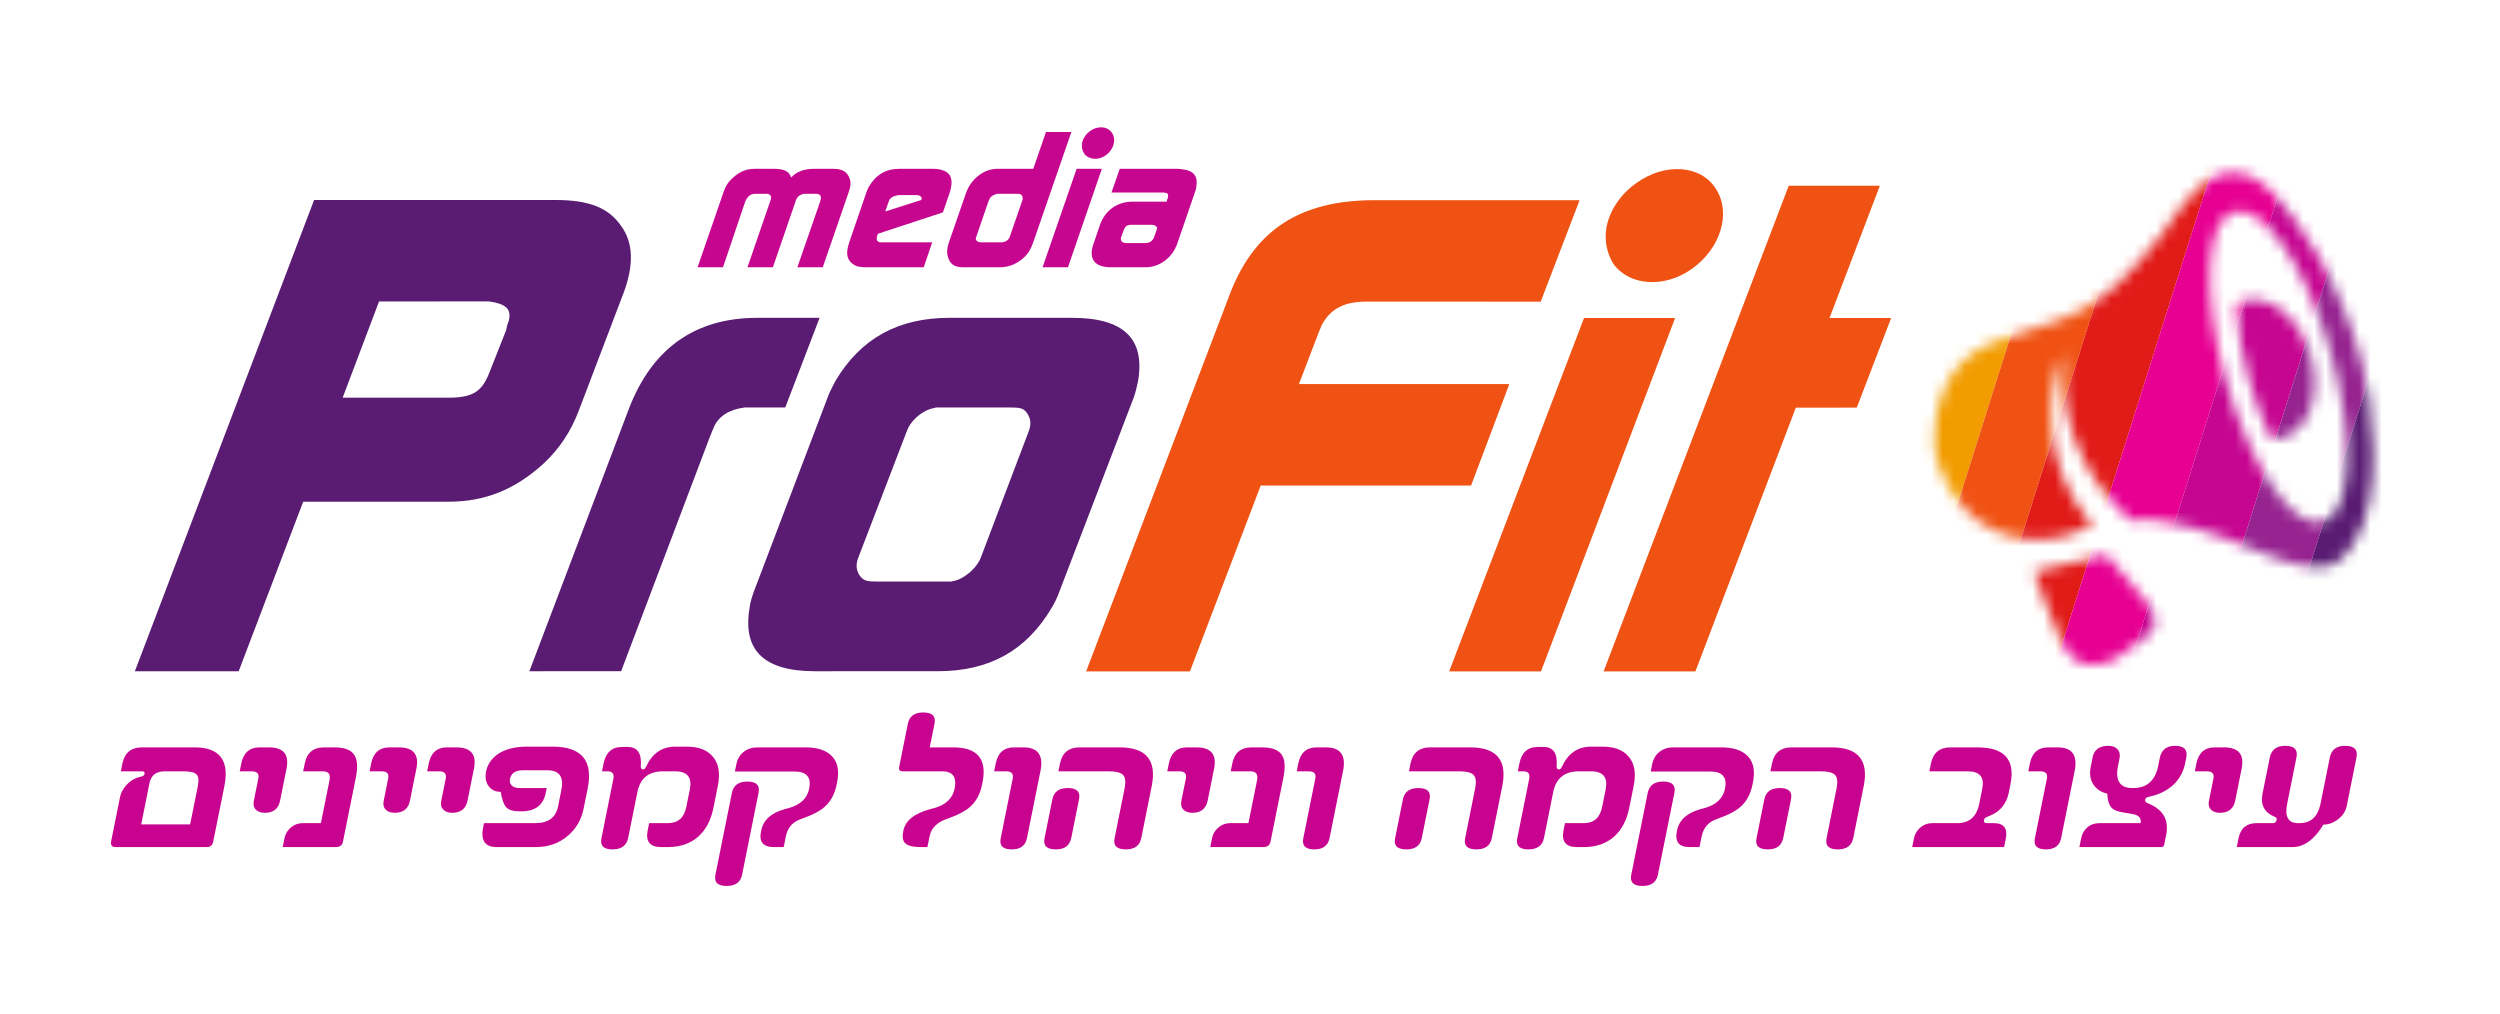 <?xml version="1.0" encoding="UTF-8"?> <svg xmlns="http://www.w3.org/2000/svg" width="222" height="90" viewBox="0 0 222 90" fill="none"> <path fill-rule="evenodd" clip-rule="evenodd" d="M105.666 59.62C102.594 59.622 99.521 59.622 96.448 59.62C100.677 48.521 104.906 37.422 109.133 26.321C111.309 20.452 115.4 17.774 122.066 17.777C128.133 17.775 134.2 17.775 140.268 17.777C139.116 20.78 137.965 23.783 136.815 26.786C131.66 26.786 126.503 26.785 121.346 26.783C119.324 26.786 118.174 27.426 117.392 28.818C117.345 28.904 117.308 29.003 117.272 29.102C117.234 29.206 117.196 29.31 117.145 29.401C116.547 30.971 115.947 32.539 115.346 34.106H134.027C132.894 37.109 131.761 40.113 130.629 43.118C124.402 43.118 118.176 43.117 111.952 43.115C109.857 48.619 107.762 54.12 105.666 59.62ZM148.751 28.237C144.781 38.7 140.81 49.162 136.84 59.623H128.686C132.679 49.16 136.671 38.698 140.661 28.237H148.751ZM143.26 23.416C142.693 22.481 142.457 21.381 142.647 20.217C142.922 18.706 143.893 17.252 145.298 16.263C147.846 14.413 151.068 14.642 152.383 16.788C153.758 18.939 152.774 22.076 150.237 23.878C147.773 25.621 144.674 25.389 143.26 23.416ZM150.551 59.623C147.831 59.621 145.114 59.621 142.4 59.623C147.879 45.249 153.358 30.873 158.838 16.495H166.929L162.461 28.24H167.935C166.916 30.891 165.899 33.544 164.882 36.197C163.081 36.197 161.277 36.198 159.469 36.2C156.497 44.008 153.525 51.815 150.551 59.623Z" fill="#F05213"></path> <path d="M18.931 74.748C18.867 75.064 18.675 75.222 18.353 75.222H10.268C9.933 75.222 9.801 75.045 9.872 74.693L10.664 70.757C10.731 70.423 10.893 70.105 11.149 69.801C11.491 69.387 11.922 69.114 12.44 68.984L12.599 68.947C12.733 68.91 12.811 68.836 12.833 68.725C12.864 68.57 12.798 68.493 12.634 68.493H10.731L10.869 67.806C11.062 66.847 11.644 66.367 12.616 66.367H17.284C19.505 66.367 20.385 67.518 19.922 69.82L18.931 74.748ZM16.883 73.208L17.561 69.838C17.668 69.306 17.632 68.95 17.453 68.771C17.276 68.585 16.897 68.493 16.317 68.493H14.631C13.868 68.493 13.415 68.842 13.275 69.541L12.538 73.208H16.883ZM22.94 69.124C23.025 68.703 22.827 68.493 22.347 68.493H21.287L21.425 67.806C21.618 66.847 22.159 66.367 23.049 66.367H23.883C25.176 66.367 25.696 66.998 25.442 68.26L24.871 71.101C24.727 71.819 24.273 72.177 23.509 72.177C23.175 72.177 22.913 72.085 22.723 71.899C22.534 71.707 22.473 71.447 22.539 71.119L22.94 69.124ZM30.453 74.748C30.389 75.064 30.171 75.222 29.799 75.222H25.103L25.26 74.442C25.338 74.052 25.529 73.731 25.833 73.477C26.136 73.223 26.48 73.096 26.865 73.096H28.494L29.263 69.272C29.367 68.752 29.167 68.493 28.662 68.493H26.92L27.058 67.806C27.251 66.847 27.821 66.367 28.768 66.367H29.714C30.554 66.367 31.124 66.574 31.426 66.989C31.735 67.397 31.792 68.087 31.597 69.059L30.453 74.748ZM34.471 69.124C34.556 68.703 34.358 68.493 33.879 68.493H32.818L32.956 67.806C33.149 66.847 33.691 66.367 34.581 66.367H35.414C36.708 66.367 37.228 66.998 36.974 68.26L36.403 71.101C36.258 71.819 35.804 72.177 35.041 72.177C34.706 72.177 34.444 72.085 34.254 71.899C34.066 71.707 34.004 71.447 34.07 71.119L34.471 69.124ZM39.584 69.124C39.668 68.703 39.471 68.493 38.991 68.493H37.931L38.069 67.806C38.262 66.847 38.803 66.367 39.693 66.367H40.526C41.82 66.367 42.34 66.998 42.086 68.26L41.515 71.101C41.371 71.819 40.917 72.177 40.153 72.177C39.819 72.177 39.556 72.085 39.367 71.899C39.178 71.707 39.117 71.447 39.182 71.119L39.584 69.124ZM51.831 71.778C51.63 72.781 51.164 73.591 50.433 74.21C49.654 74.885 48.693 75.222 47.55 75.222H44.104C43.069 75.222 42.669 74.64 42.903 73.477L42.979 73.096H47.514C48.675 73.096 49.354 72.607 49.551 71.63L49.853 70.126C50.085 68.975 49.664 68.4 48.591 68.4H46.442C45.773 68.4 45.386 68.66 45.282 69.179C45.238 69.396 45.288 69.585 45.433 69.746C45.585 69.9 45.815 69.978 46.124 69.978H48.548L48.457 70.432C48.24 71.509 47.514 72.047 46.276 72.047H46.115C45.585 72.047 45.207 71.936 44.98 71.713C44.754 71.49 44.582 71.026 44.465 70.321C43.975 70.309 43.61 70.129 43.371 69.783C43.133 69.43 43.063 69.006 43.163 68.511C43.282 67.917 43.602 67.422 44.124 67.026C44.776 66.543 45.671 66.302 46.807 66.302H49.079C51.648 66.302 52.684 67.54 52.186 70.015L51.831 71.778ZM54.465 69.179C54.557 68.722 54.389 68.493 53.959 68.493H53.458L53.596 67.806C53.794 66.822 54.337 66.33 55.227 66.33H55.748C56.606 66.33 56.992 66.893 56.904 68.019C56.888 68.223 56.959 68.326 57.117 68.326C57.218 68.326 57.304 68.242 57.376 68.075C57.923 66.893 58.786 66.302 59.967 66.302H60.989C62.012 66.302 62.769 66.584 63.262 67.147C63.815 67.753 63.976 68.632 63.745 69.783L63.347 71.76C63.133 72.824 62.693 73.662 62.027 74.275C61.32 74.906 60.41 75.222 59.3 75.222H58.713C57.715 75.222 57.316 74.727 57.515 73.737L57.644 73.096H59.301C60.204 73.096 60.751 72.62 60.942 71.667L61.256 70.108C61.472 69.031 61.038 68.493 59.952 68.493H58.882C57.607 68.493 56.846 69.108 56.599 70.34L55.781 74.405C55.644 75.086 55.181 75.426 54.392 75.426C53.603 75.426 53.275 75.098 53.407 74.442L54.465 69.179ZM67.244 66.367H71.542C72.602 66.367 73.382 66.63 73.883 67.156C74.389 67.682 74.539 68.459 74.332 69.486L74.295 69.671C74.122 70.531 73.754 71.203 73.189 71.685C72.784 72.038 72.143 72.369 71.267 72.679L71.114 72.734C70.381 72.988 69.937 73.502 69.781 74.275L69.591 75.222H68.739C67.779 75.222 67.391 74.767 67.574 73.857L67.598 73.737C67.786 72.802 68.501 72.168 69.742 71.834L70.031 71.76C71.074 71.469 71.683 70.893 71.855 70.033C72.059 69.019 71.625 68.511 70.552 68.511H65.26L65.39 67.861C65.484 67.397 65.699 67.032 66.037 66.766C66.374 66.5 66.776 66.367 67.244 66.367ZM65.898 77.672C65.764 78.34 65.308 78.674 64.532 78.674C63.73 78.674 63.395 78.347 63.527 77.691L64.991 70.414C65.126 69.739 65.582 69.402 66.359 69.402C67.16 69.402 67.495 69.733 67.361 70.395L65.898 77.672ZM79.844 68.112L80.617 64.269C80.751 63.601 81.207 63.267 81.983 63.267C82.784 63.267 83.119 63.595 82.987 64.251L82.562 66.367H84.654C86.8 66.367 87.664 67.407 87.246 69.486L87.209 69.671C87.036 70.531 86.667 71.203 86.103 71.685C85.698 72.038 85.063 72.369 84.199 72.679L84.037 72.734C83.187 73.037 82.689 73.551 82.543 74.275L82.353 75.222H81.766C81.122 75.222 80.676 75.12 80.426 74.915C80.177 74.711 80.103 74.359 80.204 73.857L80.228 73.737C80.406 72.852 81.218 72.218 82.665 71.834L82.954 71.76C83.991 71.469 84.596 70.893 84.769 70.033C84.976 69.006 84.609 68.493 83.668 68.493H80.156C79.897 68.493 79.793 68.366 79.844 68.112ZM89.932 69.124C90.016 68.703 89.819 68.493 89.339 68.493H88.279L88.417 67.806C88.61 66.847 89.151 66.367 90.041 66.367H90.874C92.168 66.367 92.675 67.063 92.395 68.455L91.195 74.424C91.061 75.092 90.612 75.426 89.848 75.426C89.059 75.426 88.731 75.098 88.862 74.442L89.932 69.124ZM99.86 70.033C99.982 69.427 99.935 69.019 99.719 68.808C99.502 68.598 99.085 68.493 98.466 68.493H93.988L94.126 67.806C94.319 66.847 94.901 66.367 95.873 66.367H99.433C101.787 66.367 102.733 67.518 102.27 69.82L101.344 74.424C101.21 75.092 100.755 75.426 99.978 75.426C99.177 75.426 98.842 75.098 98.974 74.442L99.86 70.033ZM95.124 74.424C94.99 75.092 94.534 75.426 93.758 75.426C92.957 75.426 92.622 75.098 92.754 74.442L93.45 70.98C93.584 70.312 94.04 69.978 94.816 69.978C95.617 69.978 95.952 70.306 95.82 70.962L95.124 74.424ZM105.307 69.124C105.392 68.703 105.194 68.493 104.714 68.493H103.654L103.792 67.806C103.985 66.847 104.527 66.367 105.416 66.367H106.25C107.543 66.367 108.064 66.998 107.81 68.26L107.239 71.101C107.094 71.819 106.64 72.177 105.876 72.177C105.542 72.177 105.28 72.085 105.09 71.899C104.901 71.707 104.84 71.447 104.906 71.119L105.307 69.124ZM112.82 74.748C112.756 75.064 112.538 75.222 112.166 75.222H107.47L107.627 74.442C107.705 74.052 107.896 73.731 108.2 73.477C108.503 73.223 108.848 73.096 109.233 73.096H110.861L111.63 69.272C111.734 68.752 111.534 68.493 111.029 68.493H109.287L109.425 67.806C109.618 66.847 110.188 66.367 111.135 66.367H112.082C112.921 66.367 113.492 66.574 113.793 66.989C114.102 67.397 114.159 68.087 113.964 69.059L112.82 74.748ZM116.801 69.124C116.885 68.703 116.688 68.493 116.208 68.493H115.148L115.286 67.806C115.479 66.847 116.02 66.367 116.91 66.367H117.743C119.037 66.367 119.544 67.063 119.264 68.455L118.064 74.424C117.929 75.092 117.48 75.426 116.717 75.426C115.928 75.426 115.599 75.098 115.731 74.442L116.801 69.124ZM130.989 70.033C131.111 69.427 131.064 69.019 130.848 68.808C130.631 68.598 130.214 68.493 129.595 68.493H125.117L125.255 67.806C125.448 66.847 126.03 66.367 127.002 66.367H130.562C132.916 66.367 133.862 67.518 133.399 69.82L132.473 74.424C132.339 75.092 131.884 75.426 131.107 75.426C130.306 75.426 129.971 75.098 130.103 74.442L130.989 70.033ZM126.253 74.424C126.119 75.092 125.663 75.426 124.887 75.426C124.086 75.426 123.751 75.098 123.883 74.442L124.579 70.98C124.713 70.312 125.169 69.978 125.945 69.978C126.746 69.978 127.081 70.306 126.949 70.962L126.253 74.424ZM135.791 69.179C135.883 68.722 135.714 68.493 135.285 68.493H134.783L134.921 67.806C135.119 66.822 135.663 66.33 136.553 66.33H137.074C137.932 66.33 138.317 66.893 138.23 68.019C138.214 68.223 138.285 68.326 138.443 68.326C138.544 68.326 138.63 68.242 138.702 68.075C139.248 66.893 140.112 66.302 141.292 66.302H142.315C143.337 66.302 144.095 66.584 144.588 67.147C145.141 67.753 145.302 68.632 145.071 69.783L144.673 71.76C144.459 72.824 144.019 73.662 143.353 74.275C142.645 74.906 141.736 75.222 140.625 75.222H140.038C139.041 75.222 138.642 74.727 138.841 73.737L138.97 73.096H140.627C141.529 73.096 142.076 72.62 142.268 71.667L142.582 70.108C142.798 69.031 142.364 68.493 141.278 68.493H140.208C138.933 68.493 138.172 69.108 137.924 70.34L137.107 74.405C136.97 75.086 136.507 75.426 135.718 75.426C134.929 75.426 134.6 75.098 134.732 74.442L135.791 69.179ZM148.569 66.367H152.867C153.928 66.367 154.708 66.63 155.208 67.156C155.715 67.682 155.865 68.459 155.658 69.486L155.621 69.671C155.448 70.531 155.079 71.203 154.515 71.685C154.11 72.038 153.469 72.369 152.592 72.679L152.439 72.734C151.706 72.988 151.262 73.502 151.107 74.275L150.916 75.222H150.064C149.105 75.222 148.717 74.767 148.9 73.857L148.924 73.737C149.112 72.802 149.826 72.168 151.068 71.834L151.357 71.76C152.4 71.469 153.008 70.893 153.181 70.033C153.385 69.019 152.951 68.511 151.878 68.511H146.585L146.716 67.861C146.809 67.397 147.025 67.032 147.362 66.766C147.7 66.5 148.102 66.367 148.569 66.367ZM147.224 77.672C147.089 78.34 146.634 78.674 145.858 78.674C145.056 78.674 144.721 78.347 144.853 77.691L146.316 70.414C146.452 69.739 146.908 69.402 147.684 69.402C148.486 69.402 148.82 69.733 148.687 70.395L147.224 77.672ZM163.084 70.033C163.206 69.427 163.159 69.019 162.942 68.808C162.726 68.598 162.308 68.493 161.69 68.493H157.212L157.35 67.806C157.543 66.847 158.125 66.367 159.097 66.367H162.657C165.011 66.367 165.957 67.518 165.494 69.82L164.568 74.424C164.434 75.092 163.978 75.426 163.202 75.426C162.4 75.426 162.066 75.098 162.198 74.442L163.084 70.033ZM158.348 74.424C158.214 75.092 157.758 75.426 156.982 75.426C156.18 75.426 155.846 75.098 155.977 74.442L156.674 70.98C156.808 70.312 157.263 69.978 158.04 69.978C158.841 69.978 159.176 70.306 159.044 70.962L158.348 74.424ZM178.111 74.498L177.965 75.222H169.804L169.961 74.442C170.039 74.052 170.23 73.731 170.534 73.477C170.837 73.223 171.181 73.096 171.566 73.096H173.801C174.874 73.096 175.525 72.524 175.756 71.379L176.026 70.033C176.233 69.006 175.8 68.493 174.727 68.493H171.328L171.466 67.806C171.659 66.847 172.235 66.367 173.194 66.367H175.599C177.991 66.367 178.968 67.456 178.53 69.634L178.381 70.377C178.179 71.379 177.614 72.069 176.686 72.447L176.408 72.558C176.279 72.607 176.201 72.697 176.174 72.827C176.138 73.007 176.231 73.096 176.452 73.096H177.058C177.948 73.096 178.299 73.563 178.111 74.498ZM181.767 69.124C181.851 68.703 181.654 68.493 181.174 68.493H180.114L180.252 67.806C180.445 66.847 180.986 66.367 181.876 66.367H182.709C184.003 66.367 184.51 67.063 184.23 68.455L183.03 74.424C182.895 75.092 182.446 75.426 181.683 75.426C180.894 75.426 180.565 75.098 180.697 74.442L181.767 69.124ZM194.036 67.806C193.898 68.493 193.578 69.096 193.076 69.616C192.512 70.16 191.81 70.528 190.97 70.72L190.871 70.739C190.64 70.788 190.511 70.881 190.484 71.017C190.458 71.147 190.547 71.255 190.75 71.342C192.088 71.874 192.623 72.812 192.353 74.154L192.181 75.008C192.152 75.151 192.059 75.222 191.901 75.222H184.649L184.806 74.442C184.888 74.034 185.073 73.709 185.362 73.468C185.651 73.22 186.011 73.096 186.44 73.096H190.085C190.179 72.626 189.898 72.347 189.24 72.261L188.626 72.159C188.098 72.085 187.737 71.951 187.542 71.76C187.294 71.518 187.153 71.088 187.12 70.469C186.587 70.358 186.177 70.089 185.89 69.662C185.61 69.235 185.531 68.718 185.653 68.112L185.828 67.24C185.964 66.565 186.432 66.228 187.234 66.228C187.575 66.228 187.839 66.327 188.026 66.525C188.22 66.723 188.282 66.998 188.211 67.351L188.084 67.982C187.816 69.312 188.241 69.978 189.358 69.978H189.434C190.646 69.978 191.384 69.319 191.649 68.001L191.791 67.295C191.934 66.584 192.388 66.228 193.151 66.228C193.953 66.228 194.282 66.584 194.139 67.295L194.036 67.806ZM196.555 69.124C196.639 68.703 196.442 68.493 195.962 68.493H194.902L195.04 67.806C195.233 66.847 195.774 66.367 196.664 66.367H197.497C198.791 66.367 199.311 66.998 199.057 68.26L198.486 71.101C198.342 71.819 197.888 72.177 197.124 72.177C196.79 72.177 196.527 72.085 196.337 71.899C196.149 71.707 196.087 71.447 196.153 71.119L196.555 69.124ZM206.065 71.361L206.886 67.277C207.027 66.577 207.479 66.228 208.242 66.228C209.057 66.228 209.395 66.571 209.257 67.258L208.392 71.555C208.295 72.038 208.038 72.437 207.621 72.753C207.211 73.068 206.775 73.226 206.314 73.226C205.517 74.557 204.6 75.222 203.565 75.222H198.623L198.78 74.442C198.96 73.545 199.496 73.096 200.385 73.096H201.843C202.02 73.096 202.128 73 202.166 72.808C202.193 72.679 202.141 72.589 202.012 72.539C201.078 72.162 200.712 71.472 200.914 70.469L201.556 67.277C201.696 66.577 202.155 66.228 202.931 66.228C203.733 66.228 204.064 66.571 203.926 67.258L203.098 71.379C202.867 72.524 203.191 73.096 204.068 73.096H204.201C205.211 73.096 205.832 72.518 206.065 71.361Z" fill="#C8038F"></path> <path fill-rule="evenodd" clip-rule="evenodd" d="M21.195 59.606C18.119 59.604 15.047 59.604 11.976 59.606L27.892 17.759C35.034 17.758 42.173 17.758 49.308 17.759C52.464 17.759 54.083 18.516 55.171 20.083C56.223 21.534 56.325 23.512 55.351 26.072C54.045 29.5 52.741 32.928 51.437 36.356C50.707 38.331 49.666 39.845 48.312 41.126C45.783 43.449 43.102 44.555 39.831 44.552C35.526 44.554 31.223 44.555 26.922 44.555L21.195 59.606ZM33.66 26.769L30.428 35.313H39.47C42.013 35.37 42.796 34.786 43.472 33.046L44.944 29.322C44.973 29.187 45.002 29.052 45.029 28.917C45.083 28.764 45.136 28.609 45.189 28.452C45.407 27.466 44.976 26.998 43.474 26.769C43.3 26.769 43.181 26.769 43.002 26.766C39.889 26.768 36.775 26.769 33.66 26.769ZM55.157 59.603C52.441 59.605 49.725 59.606 47.009 59.606C49.951 51.838 52.897 44.069 55.846 36.299C57.921 30.892 61.773 28.223 67.244 28.223C69.09 28.221 70.936 28.221 72.781 28.223C71.765 30.874 70.749 33.527 69.732 36.18H66.637C66.46 36.183 66.283 36.183 66.161 36.18C64.757 36.356 63.858 36.937 63.414 37.869C63.288 38.177 63.161 38.487 63.034 38.799C60.409 45.734 57.784 52.669 55.157 59.603ZM66.924 52.581L66.927 52.572C69.121 46.798 71.315 41.025 73.509 35.254C73.614 34.941 73.775 34.629 73.937 34.316L73.963 34.266L73.967 34.259C74.035 34.126 74.104 33.993 74.167 33.859C76.436 30.019 79.802 28.22 84.324 28.223H95.21C99.791 28.223 101.703 30.079 101.057 33.859L101.057 33.859C100.955 34.324 100.854 34.789 100.695 35.251C98.481 41.024 96.268 46.799 94.057 52.575C93.892 53.04 93.671 53.504 93.394 53.966C91.129 57.8 87.82 59.603 83.298 59.603C79.648 59.605 75.999 59.606 72.35 59.606C67.834 59.603 65.919 57.744 66.564 53.969C66.608 53.504 66.765 53.045 66.924 52.581L66.924 52.581ZM80.508 38.334C79.082 42.054 77.654 45.774 76.226 49.494C75.968 50.132 76.034 50.653 76.346 51.121C76.724 51.586 76.949 51.642 77.959 51.642C80.119 51.644 82.281 51.644 84.445 51.642C84.528 51.624 84.611 51.606 84.695 51.586C85.122 51.529 85.732 51.181 86.249 50.71C86.627 50.361 86.966 49.9 87.126 49.435L91.337 38.334C91.595 37.697 91.53 37.169 91.216 36.708C90.9 36.243 90.617 36.183 89.602 36.183H83.119C83.055 36.203 82.992 36.222 82.93 36.24C82.499 36.299 81.899 36.588 81.382 37.056C80.936 37.464 80.671 37.866 80.508 38.334Z" fill="#5A1C73"></path> <path d="M61.945 23.736H64.201L66.185 17.873C66.21 17.825 66.236 17.776 66.261 17.728C66.459 17.371 66.719 17.209 67.065 17.209H68.053C68.086 17.209 68.119 17.209 68.152 17.209C68.466 17.29 68.535 17.452 68.426 17.776L66.375 23.736H68.631L70.682 17.776C70.782 17.501 70.921 17.371 71.206 17.258C71.327 17.226 71.396 17.209 71.461 17.209H72.45C72.845 17.209 72.987 17.42 72.838 17.873L70.805 23.736H73.061L75.352 17.096C75.552 16.545 75.562 16.221 75.471 15.914C75.26 15.266 74.801 14.991 74.01 14.991H72.281C71.359 14.991 70.716 15.266 70.245 15.768C70.136 15.282 69.696 14.991 68.757 14.991H67.028C66.238 14.991 65.614 15.25 64.929 15.93C64.628 16.221 64.42 16.545 64.237 17.096L61.945 23.736ZM75.429 21.469C75.073 22.505 75.183 23.072 75.797 23.493C76.061 23.671 76.346 23.736 77.07 23.736H82.027L82.781 21.517H78.433H78.153C77.869 21.453 77.786 21.274 77.904 20.902L77.964 20.756L83.73 18.861L84.332 17.112C84.372 16.983 84.409 16.869 84.433 16.74C84.654 15.719 84.307 15.185 83.316 15.023C83.187 15.007 83.059 14.991 82.927 14.991H79.864C78.645 14.991 77.773 15.525 77.148 16.594C77.072 16.74 77.013 16.885 76.953 17.031L75.429 21.469ZM78.607 18.78L78.919 17.89C79 17.63 79.214 17.452 79.574 17.371C79.712 17.339 79.781 17.323 79.83 17.323H81.411C81.444 17.323 81.493 17.323 81.523 17.339C81.761 17.387 81.869 17.517 81.84 17.679L81.817 17.711L81.808 17.76L78.607 18.78ZM84.261 21.534C84.092 22.003 84.073 22.376 84.145 22.7C84.321 23.445 84.729 23.736 85.552 23.736H88.763C89.488 23.736 90.122 23.509 90.7 23.056C91.238 22.635 91.51 22.23 91.797 21.388L95.139 11.719H92.883L91.755 14.991H88.543C87.391 14.991 86.225 15.865 85.773 17.161L84.261 21.534ZM86.726 20.934L87.789 17.841C87.795 17.809 87.82 17.76 87.843 17.728C87.925 17.549 88.028 17.436 88.139 17.371C88.357 17.258 88.514 17.209 88.597 17.209H90.342C90.704 17.209 90.842 17.355 90.807 17.728C90.801 17.76 90.795 17.792 90.772 17.825L89.678 20.999C89.647 21.08 89.596 21.177 89.532 21.258C89.428 21.372 89.262 21.469 89.075 21.501C89.039 21.517 88.99 21.517 88.941 21.517H87.096C86.8 21.517 86.635 21.339 86.651 21.161L86.657 21.129L86.726 20.934ZM92.58 23.736H94.836L97.844 14.991H95.604L92.58 23.736ZM96.081 12.756C96.038 13.079 96.113 13.387 96.28 13.646C96.689 14.197 97.55 14.262 98.215 13.776C98.9 13.274 99.144 12.399 98.743 11.8C98.36 11.201 97.466 11.136 96.778 11.654C96.398 11.93 96.142 12.335 96.081 12.756ZM97.067 21.76C97.027 21.89 96.99 22.003 96.966 22.133C96.808 23.169 97.363 23.736 98.68 23.736H101.759C102.023 23.736 102.295 23.688 102.557 23.607C103.169 23.412 103.682 23.04 104.096 22.489C104.295 22.214 104.428 21.938 104.525 21.679L106.118 17.047C106.175 16.918 106.199 16.788 106.223 16.659C106.397 15.622 106.038 15.152 104.926 15.023C104.814 15.007 104.685 14.991 104.553 14.991H99.432L98.699 17.096H103.26C103.293 17.096 103.326 17.096 103.359 17.096C103.68 17.145 103.763 17.226 103.725 17.436L103.701 17.566L103.664 17.679L103.589 17.906H100.576C99.225 17.906 98.13 18.667 97.675 19.979L97.067 21.76ZM99.547 21.08L99.747 20.529C99.885 20.141 100.024 20.011 100.277 19.979L100.395 19.963H100.527H102.256C102.437 19.963 102.5 19.979 102.557 20.027C102.78 20.157 102.787 20.206 102.69 20.465L102.478 21.08C102.444 21.177 102.377 21.274 102.296 21.355C102.134 21.517 101.974 21.582 101.711 21.582H99.965C99.932 21.582 99.883 21.582 99.853 21.566C99.615 21.517 99.523 21.388 99.532 21.161C99.538 21.129 99.544 21.096 99.547 21.08Z" fill="#C6068F"></path> <mask id="mask0" mask-type="alpha" maskUnits="userSpaceOnUse" x="171" y="15" width="40" height="45"> <path fill-rule="evenodd" clip-rule="evenodd" d="M177.105 30.351C172.226 32.181 171.769 37.06 171.769 39.195C171.769 41.939 173.903 45.001 175.581 46.209C179.392 48.953 183.509 47.835 185.796 46.666C180.795 40.811 181.984 34.062 183.204 31.419C182.716 39.347 186.711 43.921 189.151 46.209C192.505 45.751 197.384 47.632 200.129 48.801C206.65 51.578 207.674 50.151 208.823 48.55C208.872 48.481 208.922 48.412 208.972 48.343C211.778 44.074 210.649 35.789 209.734 32.181C207.6 24.405 204.093 19.627 201.806 17.086C197.994 13.274 195.097 16.476 193.42 18.763C192.048 21.05 188.083 25.625 186.406 26.54C184.508 27.991 181.756 28.853 179.427 29.582C178.576 29.849 177.781 30.098 177.105 30.351ZM187.016 49.258L180.612 50.783C180.978 52.002 182.493 55.662 183.204 57.339C184.34 59.358 185.789 59.08 186.6 58.923C186.769 58.891 186.911 58.864 187.016 58.864C187.504 58.864 189.659 57.237 190.675 56.424C191.895 55.692 191.184 54.188 190.675 53.527L187.016 49.258ZM206.955 31.244C209.136 38.86 208.826 45.629 206.263 46.363C203.7 47.097 199.855 41.518 197.674 33.901C195.493 26.285 195.803 19.516 198.365 18.782C200.928 18.048 204.774 23.627 206.955 31.244ZM201.559 38.677C201.656 38.877 201.857 39.009 202.078 38.992C202.288 38.976 202.497 38.939 202.703 38.879C205.037 38.207 206.146 34.941 205.18 31.584C204.213 28.228 201.537 26.051 199.203 26.724C199.111 26.75 199.02 26.781 198.932 26.815C198.718 26.899 198.594 27.117 198.605 27.347C198.686 29.171 199.044 31.358 199.687 33.655C200.212 35.528 200.861 37.24 201.559 38.677Z" fill="#C4C4C4"></path> </mask> <g mask="url(#mask0)"> <rect x="174.255" y="1.596" width="6.296" height="58.899" transform="rotate(17.523 174.255 1.596)" fill="#FDC600"></rect> <rect x="180.258" y="3.492" width="6.296" height="58.899" transform="rotate(17.523 180.258 3.492)" fill="#F29C00"></rect> <rect x="186.262" y="5.387" width="6.296" height="58.899" transform="rotate(17.523 186.262 5.387)" fill="#F05213"></rect> <rect x="192.266" y="7.283" width="6.296" height="58.899" transform="rotate(17.523 192.266 7.283)" fill="#E11B18"></rect> <rect x="198.27" y="9.178" width="6.296" height="58.899" transform="rotate(17.523 198.27 9.178)" fill="#E70092"></rect> <rect x="204.273" y="11.074" width="6.296" height="58.899" transform="rotate(17.523 204.273 11.074)" fill="#C60691"></rect> <rect x="210.277" y="12.97" width="6.296" height="58.899" transform="rotate(17.523 210.277 12.97)" fill="#962390"></rect> <rect x="216.28" y="14.865" width="6.296" height="58.899" transform="rotate(17.523 216.28 14.865)" fill="#5A1C73"></rect> </g> </svg> 